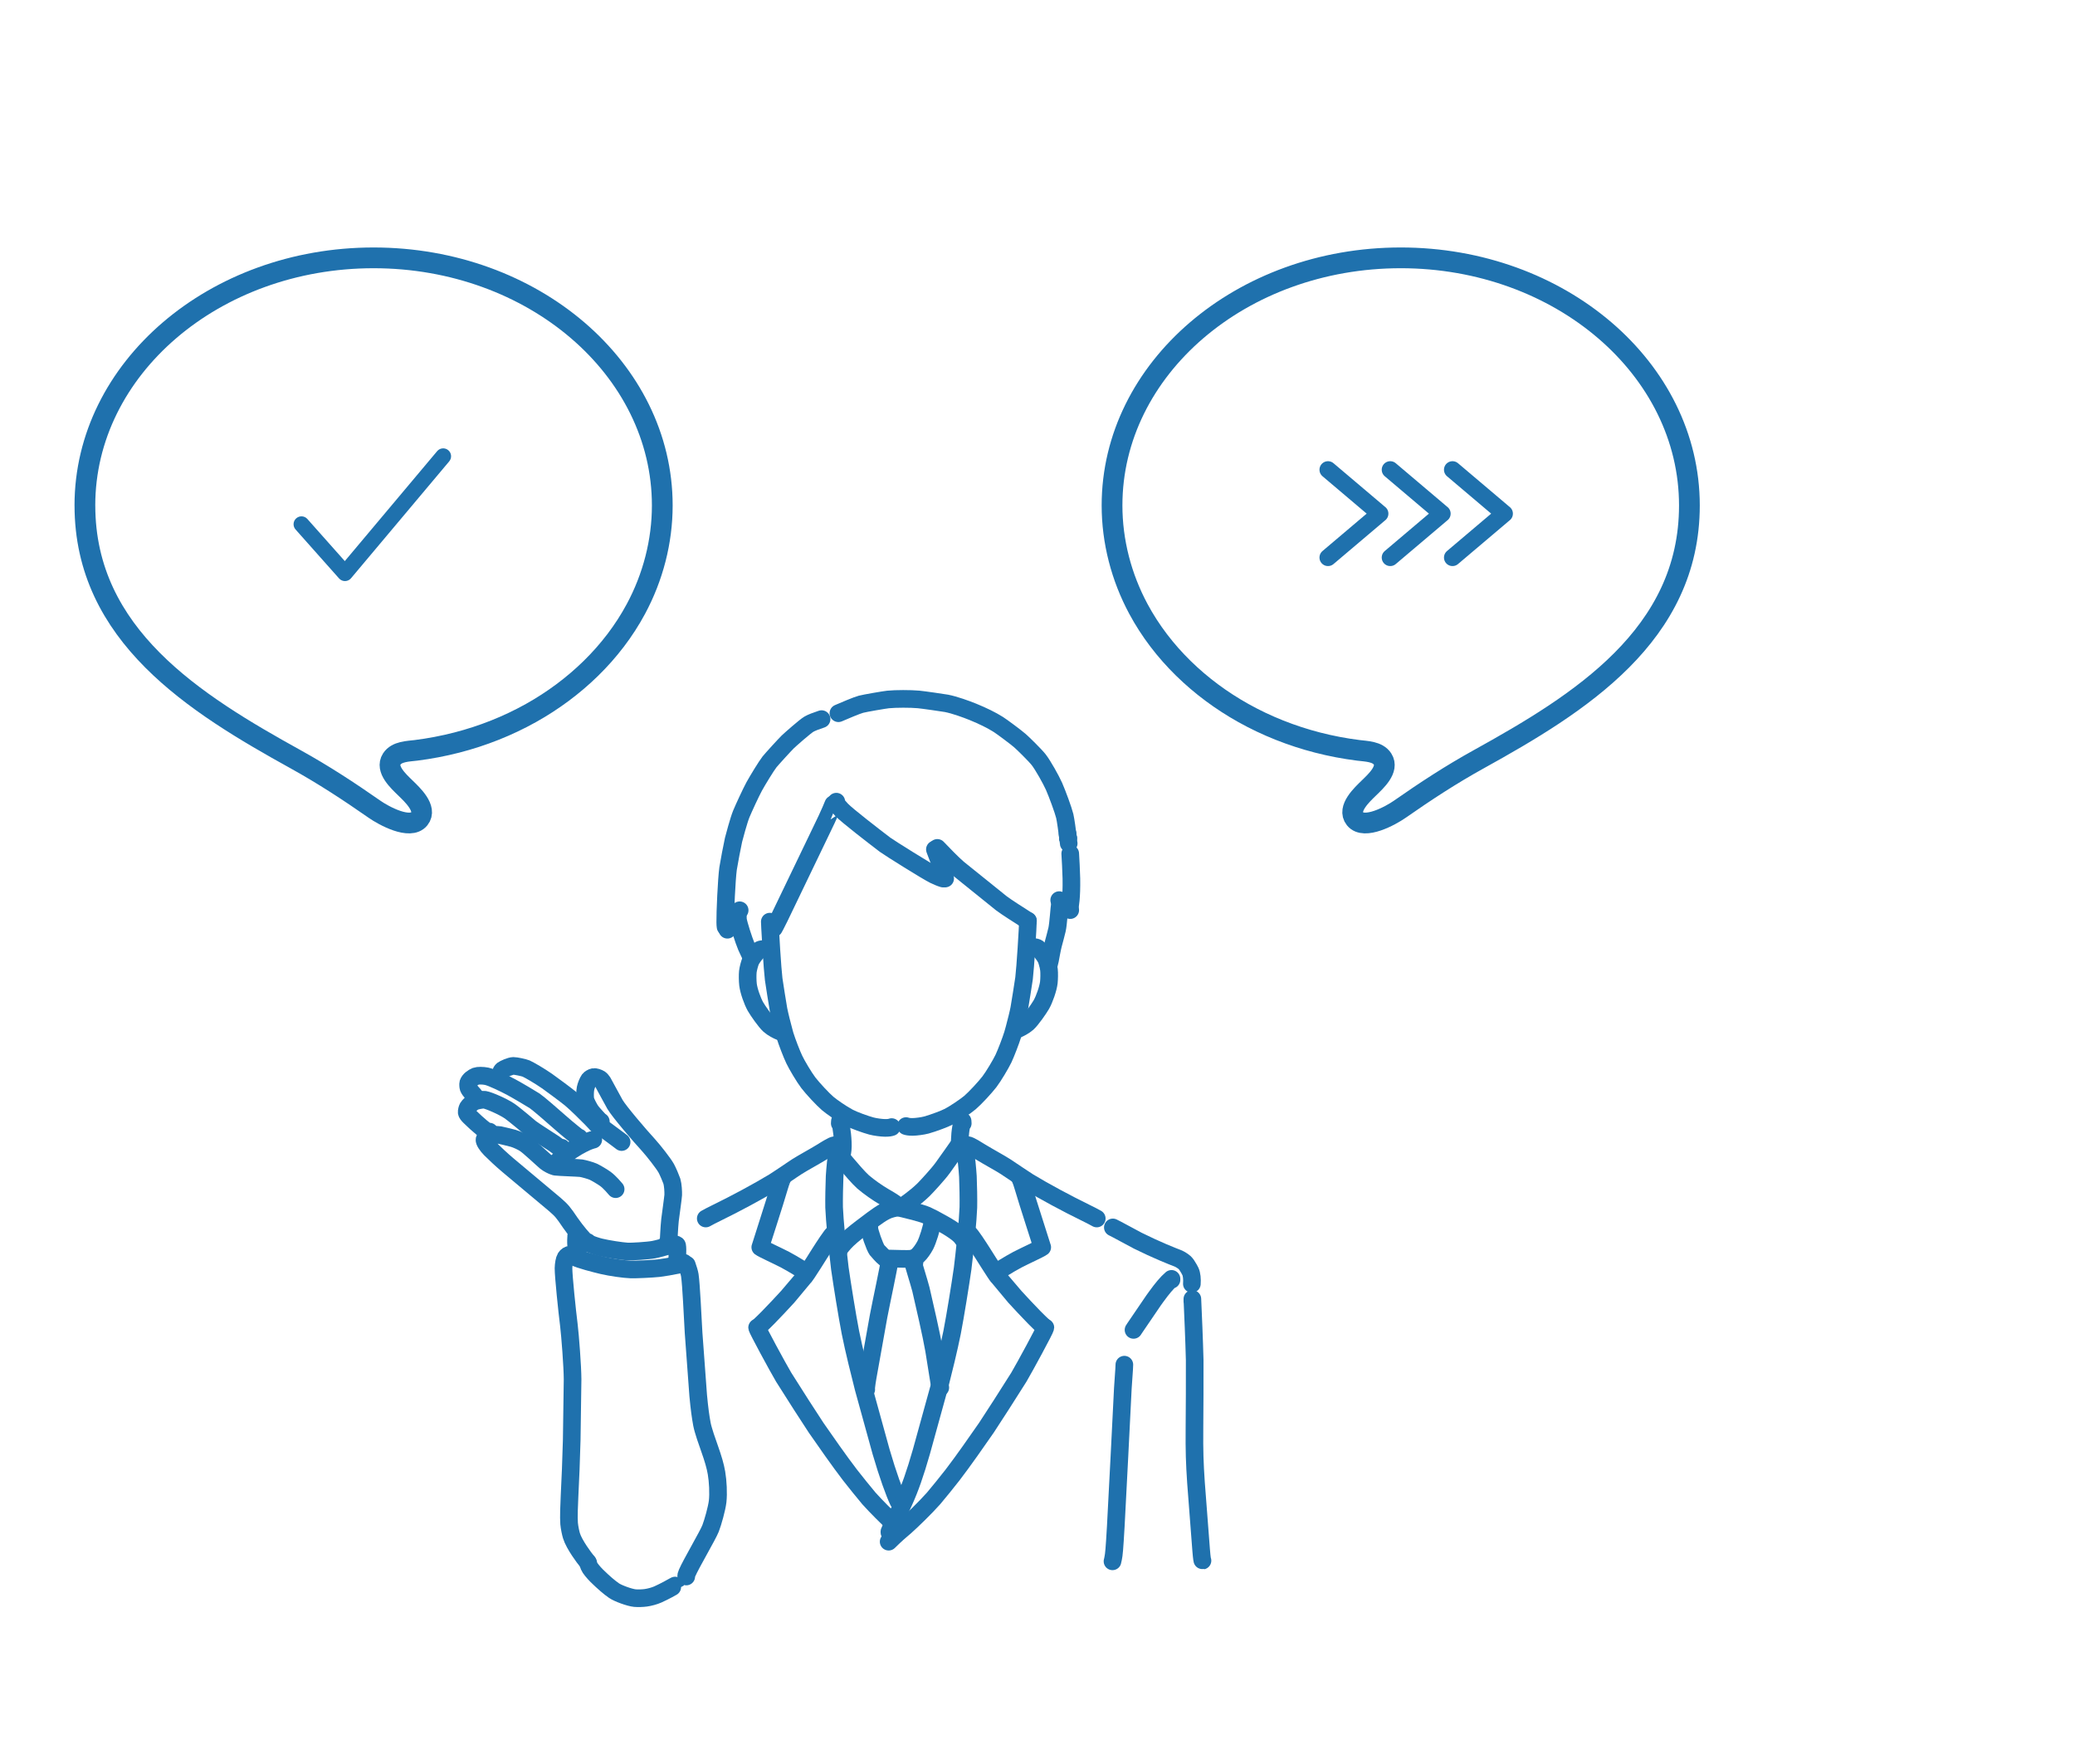 <?xml version="1.0" encoding="UTF-8"?><svg id="b" xmlns="http://www.w3.org/2000/svg" width="200" height="170" viewBox="0 0 200 170"><defs><style>.e,.f,.g,.h{fill:none;}.i{fill:#1f71ad;}.f{stroke-width:2px;}.f,.g,.h{stroke:#1f71ad;stroke-linecap:round;stroke-linejoin:round;}.g{stroke-width:1.643px;}.h{stroke-width:1.7px;}</style></defs><g id="c"><g id="d"><g><polyline class="g" points="128 53.732 132.998 49.5 133 49.498 133 49.502 132.998 49.5 128 45.268"/><polyline class="g" points="134 53.732 138.998 49.5 139 49.498 139 49.502 138.998 49.5 134 45.268"/><polyline class="g" points="140 53.732 144.998 49.5 145 49.498 145 49.502 144.998 49.5 140 45.268"/><g><path class="h" d="M80.941,108.258l.015-.216c.157,.478,.34,2.007,.269,2.724-.004,.037-.007,.082-.015,.131-.026,.194-.067,.47-.097,.649-.004,.019-.004,.034-.007,.049-.037,.246-.078,.347-.16,.444l-.004-.086"/><path class="h" d="M81.053,110.874c-.101-.011-.205-.071-.28-.183-.049-.067-.224-.317-.325-.328-.16-.015-.996,.511-1.179,.631-.914,.556-1.873,1.067-2.459,1.44-.243,.153-.772,.519-1.328,.892-.302,.201-.612,.407-.888,.582-1.567,.948-3.72,2.101-5.493,2.966-.437,.213-.821,.41-1.075,.556"/><path class="h" d="M80.717,111.262v-.123c-.116,.194-.224,1.489-.272,2.239-.034,.709-.063,2.306-.049,2.985,.026,.649,.101,1.56,.187,2.5,.056,.582,.119,1.179,.179,1.731,.071,.631,.134,1.209,.19,1.657,.213,1.493,.705,4.563,1.015,6.153,.343,1.713,.925,4.041,1.257,5.336,.019,.067,.037,.138,.056,.209,.433,1.586,1.224,4.463,1.642,5.948,.657,2.257,1.291,3.985,1.672,4.791"/><path class="h" d="M75.508,113.359s-.004,0-.004,.004c-.019,.015-.198,.328-.414,1.086-.347,1.228-1.784,5.634-1.81,5.75,.194,.157,1.672,.825,2.388,1.198,.451,.243,.896,.5,1.287,.743,.384,.243,.459,.28,.619,.351"/><path class="h" d="M80.344,118.885c-.168,.09-.952,1.302-1.332,1.896-.302,.485-.847,1.351-1.202,1.881-.116,.175-.213,.317-.272,.388-.011,.019-1.194,1.418-1.623,1.929-.354,.403-1.41,1.507-1.884,1.996-.239,.239-.638,.642-.922,.896"/><path class="h" d="M73.053,127.941h-.078c.015,.175,1.985,3.81,2.56,4.78,.799,1.284,2.709,4.25,3.131,4.877,.836,1.205,2.246,3.228,3.261,4.549,.455,.582,1.366,1.72,1.821,2.254,.713,.802,1.78,1.843,2.362,2.396,.157,.146,.28,.257,.351,.321"/><path class="h" d="M92.49,110.351l-.004-.097c-.198,.302-1.183,1.679-1.634,2.31-.418,.582-1.545,1.802-1.836,2.09-.836,.817-1.854,1.493-2.153,1.705-.041,.03-.067,.049-.078,.06,.164,.049,1.937,.437,2.53,.702,.168,.075,.41,.194,.675,.332,.582,.31,1.295,.709,1.653,.944,.489,.321,.854,.578,1.078,.892,.041,.052,.127,.183,.138,.179"/><path class="h" d="M81.072,111.415l-.004-.056-.037-.041c-.011,.045,.011,.116,.082,.228,.078,.119,.209,.287,.418,.53,.433,.515,1.228,1.444,1.653,1.821,.575,.496,1.429,1.09,2.037,1.44,.858,.493,1.041,.642,1.146,.739"/><path class="h" d="M86.594,116.351c-.052,.011-.108,.019-.168,.034-.261,.049-.56,.119-.757,.194-.593,.224-1.198,.664-2.336,1.534-.108,.082-.213,.16-.313,.235-.709,.541-1.254,.996-1.646,1.425-.086,.097-.34,.399-.403,.489-.093,.131-.142,.257-.146,.325"/><path class="h" d="M83.781,118.322v.026c.007,.317,.526,1.821,.754,2.127,.022,.034,.601,.664,.698,.728,.034,.019,.119,.071,.261,.146"/><line class="h" x1="83.781" y1="118.37" x2="83.781" y2="118.348"/><path class="h" d="M89.941,117.788l-.052-.108c-.078,.657-.474,1.873-.709,2.328-.198,.373-.485,.769-.675,.944-.157,.138-.321,.287-.317,.287"/><path class="h" d="M85.747,121.292h.056c.433,.004,1.702,.06,1.996,.015,.049-.007,.138-.026,.272-.063"/><path class="h" d="M85.799,121.452l-.052,.007c-.09,.746-.795,3.966-1.063,5.381-.28,1.601-.802,4.522-1.045,5.84-.157,.896-.16,1.172-.149,1.213,.004,.004,.004,.007,.004,.007"/><path class="h" d="M88.135,121.717l-.082-.015-.071-.104c.078,.31,.586,1.918,.78,2.66,.34,1.47,1.015,4.384,1.269,5.858,.123,.791,.373,2.34,.496,3.097,.011,.052,.034,.16,.052,.269,.022,.101,.045,.198,.052,.243"/><path class="h" d="M92.796,108.258l-.015-.216c-.243,.728-.28,1.709-.276,2.31,.004,.325,.019,.537,.019,.537"/><path class="h" d="M92.684,110.874c.097-.011,.205-.071,.28-.183,.049-.067,.224-.317,.325-.328,.157-.015,.993,.511,1.179,.631,.914,.556,1.873,1.067,2.455,1.44,.243,.153,.772,.519,1.328,.888,.302,.205,.616,.41,.892,.586,1.567,.948,3.72,2.101,5.493,2.966,.437,.213,.821,.41,1.075,.556"/><path class="h" d="M93.02,111.262v-.123c.112,.194,.22,1.489,.272,2.239,.034,.709,.063,2.306,.045,2.985-.026,.649-.097,1.56-.187,2.5-.019,.209-.041,.418-.06,.627-.104,1.041-.22,2.06-.306,2.761-.213,1.493-.705,4.563-1.015,6.153-.321,1.604-.851,3.75-1.19,5.078-.022,.09-.045,.175-.067,.257-.418,1.534-1.269,4.619-1.705,6.175-.601,2.093-1.086,3.489-1.709,4.858-.041,.093-.082,.183-.127,.276-.228,.474-.586,1.194-.862,1.746-.205,.414-.362,.731-.377,.787-.011,.034-.011,.067-.004,.101l.104-.127"/><path class="h" d="M98.229,113.359c0-.022,.183,.28,.414,1.09,.351,1.228,1.787,5.634,1.813,5.75-.194,.157-1.672,.825-2.388,1.198-.452,.243-.896,.5-1.287,.743-.388,.243-.459,.28-.623,.351"/><path class="h" d="M93.393,118.885c.168,.09,.951,1.302,1.328,1.896,.28,.444,.761,1.209,1.112,1.743,.157,.243,.291,.437,.366,.526,.011,.019,1.194,1.418,1.623,1.929,.354,.403,1.407,1.507,1.881,1.996,.243,.239,.638,.642,.925,.896"/><path class="h" d="M100.684,127.941h.075c-.011,.175-1.985,3.81-2.556,4.78-.799,1.284-2.709,4.25-3.131,4.877-.836,1.205-2.246,3.228-3.261,4.549-.455,.582-1.369,1.724-1.832,2.261-.806,.907-2.082,2.142-2.728,2.716-.004,0-.004,.004-.004,.004-.093,.082-.172,.149-.235,.201-.325,.269-.638,.556-.884,.787-.25,.235-.425,.414-.474,.459"/><path class="h" d="M107.262,118.288c.31,.142,1.81,.97,2.407,1.28,1.81,.899,3.302,1.489,3.843,1.694,.228,.09,.511,.276,.683,.425,.108,.101,.28,.351,.418,.604,.049,.082,.09,.164,.127,.243,.127,.272,.175,.754,.138,1.19"/><path class="h" d="M114.927,125.437v-.25c.056,1.175,.179,4.075,.224,5.877,.007,1.668-.004,4.952-.022,6.567-.019,2.246,.019,3.328,.146,5.243,.119,1.604,.366,4.847,.496,6.478,.071,.899,.116,1.052,.131,1.049"/><path class="h" d="M112.915,123.333v-.086c-.448,.381-.914,.952-1.47,1.716-.082,.108-.164,.224-.246,.34-.478,.701-1.396,2.045-1.832,2.69-.037,.06-.075,.116-.112,.172"/><path class="h" d="M108.371,131.516c-.004,.459-.104,1.489-.146,2.295-.157,3.231-.496,9.862-.679,13.269-.131,2.272-.175,2.713-.254,3.101-.037,.201-.049,.243-.063,.287"/><path class="h" d="M74.248,89.09l-.05-.269c0,.097,.01,.321,.027,.619,.027,.537,.071,1.328,.125,2.127,.074,1.149,.162,2.321,.222,2.802,.104,.724,.343,2.205,.464,2.914,.091,.485,.377,1.616,.539,2.198,.037,.134,.064,.243,.084,.302,.192,.619,.65,1.81,.899,2.328,.246,.519,.942,1.694,1.353,2.235,.421,.549,1.39,1.59,1.861,1.993,.411,.351,1.36,.996,1.935,1.306,.037,.022,.074,.041,.108,.06,.542,.28,1.602,.657,2.181,.813,.35,.093,.959,.175,1.299,.179,.363,.004,.539-.037,.65-.078"/><path class="h" d="M99.026,88.993l.05-.243,.003-.022c-.003,.265-.067,1.437-.145,2.653-.077,1.175-.168,2.396-.229,2.892-.104,.728-.343,2.205-.464,2.918-.077,.422-.306,1.332-.471,1.944-.067,.254-.125,.455-.155,.552-.192,.619-.65,1.81-.895,2.332-.249,.519-.942,1.69-1.353,2.231-.421,.549-1.39,1.59-1.865,1.996-.434,.369-1.488,1.078-2.04,1.366-.239,.119-.576,.261-.929,.392-.451,.172-.929,.328-1.252,.418-.353,.093-.959,.175-1.303,.179-.363,.004-.535-.037-.65-.078"/><path class="h" d="M74.126,91.583l-.01-.037c-.39-.104-.747-.123-.959,.03-.175,.127-.448,.448-.639,.743-.067,.097-.121,.19-.162,.276-.088,.187-.246,.765-.276,1.052-.03,.313-.024,.884,.017,1.235,.067,.593,.427,1.604,.717,2.119,.222,.388,.966,1.463,1.346,1.802,.34,.299,.804,.511,.889,.549,.047,.019,.091,.037,.138,.056"/><path class="h" d="M99.063,91.392l.007-.041c.394-.104,.751-.119,.963,.03,.229,.172,.639,.687,.801,1.022,.057,.119,.141,.403,.205,.668,.03,.146,.057,.284,.067,.384,.034,.313,.024,.881-.013,1.231-.071,.597-.427,1.604-.717,2.119-.222,.388-.969,1.466-1.346,1.802-.34,.299-.804,.511-.892,.549-.044,.019-.088,.041-.135,.06"/><path class="h" d="M80.316,77.504c-.007,0-.266,.735-1.242,2.716-1.289,2.69-3.258,6.784-3.938,8.183-.367,.746-.491,.963-.542,1.052"/><path class="h" d="M80.609,77.258c-.003,.052,.007,.108,.03,.164,.061,.157,.219,.343,.485,.627,.545,.563,3.022,2.474,4.177,3.355,.397,.295,4.11,2.619,4.746,2.922,.215,.101,.582,.269,.838,.34l.02-.049-.007-.037"/><path class="h" d="M90.11,81.859c.007,.019,.013,.037,.02,.056l.017,.045c.01,.022,.02,.045,.027,.071,.108,.272,.269,.694,.37,.97,.215,.597,.454,1.343,.532,1.59,.01,.037,.02,.06,.024,.075"/><path class="h" d="M90.346,81.713c.448,.47,1.457,1.519,1.999,1.978,.104,.09,3.154,2.545,4.18,3.366,.481,.366,1.912,1.272,1.999,1.325,.219,.134,.478,.317,.552,.369l-.037-.019"/><path class="h" d="M79.188,69.302c-.549,.183-.973,.343-1.222,.489-.36,.209-1.767,1.448-2.043,1.713-.273,.265-1.568,1.687-1.754,1.922-.32,.414-1.138,1.757-1.478,2.373-.31,.571-.99,2.041-1.245,2.653-.242,.59-.7,2.302-.744,2.489-.091,.377-.464,2.34-.525,2.761-.145,1.041-.289,4.336-.273,5.172,.003,.22,.01,.321,.03,.448"/><path class="h" d="M70.111,89.601c.017-.071,.037-.146,.064-.216,.024-.067,.05-.134,.081-.194,.175-.34,.431-.709,.65-.996,.172-.224,.32-.396,.387-.47"/><path class="h" d="M72.413,92.224h-.003"/><path class="h" d="M71.114,88.116v.075c.003,.175,.01,.41,.02,.474,.064,.414,.542,1.933,.811,2.563,.131,.299,.451,.959,.461,.981,.003,.004,.003,.007,.003,.015"/><path class="h" d="M102.94,80.728c-.017-.157-.03-.299-.037-.358"/><path class="h" d="M102.95,80.806c.034,.276,.054,.463,.057,.474-.007,0-.034-.239-.057-.474"/><path class="h" d="M102.95,80.806c-.003-.026-.007-.052-.01-.078"/><path class="h" d="M80.811,68.735c.528-.228,1.774-.761,2.178-.866,.397-.104,2.231-.418,2.602-.459,.737-.075,2.168-.075,2.948-.004,.434,.041,2.43,.328,2.686,.377,.804,.157,1.905,.56,2.551,.821,.966,.396,1.797,.802,2.447,1.213,.337,.213,1.669,1.202,2.073,1.552,.263,.224,1.457,1.388,1.821,1.851,.417,.537,1.181,1.903,1.474,2.556,.316,.716,.902,2.313,1.037,2.869,.094,.407,.232,1.437,.313,2.082"/><path class="h" d="M103.155,82.265c.034,.593,.091,1.549,.111,2.407,.03,1.821-.125,2.664-.188,2.925,0,.011-.003,.022-.007,.034"/><path class="h" d="M103.155,87.709c-.024-.034-.047-.071-.077-.112-.088-.127-.192-.269-.259-.336-.088-.082-.411-.28-.485-.332-.01-.007-.024-.019-.04-.03-.047-.034-.114-.082-.202-.153"/><path class="h" d="M102.156,87.157c-.054,.287-.151,1.896-.273,2.429-.077,.343-.279,1.082-.38,1.459-.108,.41-.269,1.351-.296,1.474-.037,.172-.098,.41-.131,.541v-.045"/><path class="h" d="M55.535,119.131c.026,.022,.074,.061,.123,.103,.03,.026,.061,.051,.087,.073,.173,.14,.485,.302,.837,.453,.012,.005,.024,.011,.036,.015,.415,.176,.881,.335,1.237,.422,.715,.174,2.009,.373,2.624,.413,.372,.02,1.945-.072,2.525-.181,.425-.081,1.051-.263,1.452-.381,.208-.061,.357-.108,.38-.111,.255-.047,.405-.014,.431,.098,.035,.18,.041,.494,.019,1.051-.006,.132-.015,.311-.022,.409"/><path class="h" d="M55.561,119.663l-.019-.289c-.051,.018-.022,.695,.028,1.006,.017,.104,.04,.206,.071,.32,.017,.069,.039,.141,.062,.219"/><path class="h" d="M55.176,121.042s.064,.03,.183,.092c.535,.276,1.996,.642,2.711,.814,.82,.19,2.081,.371,2.723,.392,.487,.016,1.996-.051,2.726-.128,.358-.039,1.288-.198,1.822-.313,.111-.024,.207-.047,.276-.066,.04-.012,.072-.022,.093-.031,.033-.015,.101-.051,.203-.107"/><path class="h" d="M54.963,121.007l.022-.095c-.178-.001-.347,.098-.478,.302-.105,.167-.187,.628-.193,1.012-.006,.714,.345,4.12,.522,5.506,.119,1,.349,3.956,.353,5.202-.014,1.311-.056,4.226-.083,5.829-.035,1.491-.141,4.216-.212,5.452-.034,.667-.089,2.042-.04,2.609,.037,.386,.135,.873,.227,1.179,.266,.867,1.287,2.208,1.438,2.382,.098,.113,.11,.13,.112,.149"/><path class="h" d="M56.694,150.614c.007,.077,.034,.174,.092,.324,.075,.19,.402,.584,.736,.924,.701,.682,1.196,1.105,1.654,1.424,.401,.277,1.523,.68,2.022,.727,.294,.026,.719,.013,1.045-.03,.37-.052,.845-.18,1.168-.325,.731-.331,1.306-.666,1.385-.71,.032-.018,.272-.142,.272-.146"/><path class="h" d="M56.626,119.692l-.007,.082v.005c-.01-.006-.022-.012-.036-.021-.287-.191-1.056-1.119-1.619-1.925-.682-1.012-.823-1.178-1.497-1.765-1.157-.976-3.399-2.854-4.482-3.755-.67-.565-1.254-1.117-1.711-1.572-.334-.338-.61-.754-.576-.917,.034-.131,.209-.331,.349-.396,.022-.01,.074-.022,.144-.03,.245-.033,.717-.052,.982-.008,.13,.024,1.013,.233,1.292,.312,.323,.094,.834,.329,1.109,.508,.46,.305,1.76,1.542,2.023,1.756,.239,.192,.619,.391,.874,.459,.033,.008,.062,.014,.09,.018,.282,.041,2.198,.102,2.452,.139,.259,.039,.898,.218,1.163,.335,.258,.116,.914,.507,1.169,.693,.438,.322,.931,.918,.993,.992"/><path class="h" d="M53.476,112.302c.012-.022,.023-.042,.035-.062,.083-.141,.161-.244,.282-.355,.269-.25,.571-.499,.89-.732s.654-.454,.996-.652c.141-.081,.293-.163,.437-.237,.24-.125,.468-.232,.625-.291,.244-.092,.429-.141,.441-.14"/><path class="h" d="M47.177,109.057l-.015,.09c-.311-.091-1.079-.737-1.906-1.548-.156-.155-.259-.289-.272-.396-.012-.125,.046-.359,.102-.46,.122-.201,.426-.489,.651-.59,.038-.016,.089-.034,.149-.05,.264-.076,.681-.14,.81-.121,.444,.071,1.78,.664,2.377,1.064,.551,.371,1.97,1.594,2.05,1.658,.305,.249,2.144,1.408,2.27,1.499,.218,.151,.538,.407,.541,.407,.029,.015,.094,.033,.193,.056l.01-.059"/><path class="h" d="M45.779,105.644c-.085-.138-.509-.51-.625-.819-.031-.089-.048-.364-.023-.447,.094-.29,.444-.542,.733-.659,.197-.074,.668-.07,1.034,.002,.248,.05,.676,.223,1.128,.432,.431,.196,.885,.425,1.23,.605,.583,.312,2.052,1.183,2.279,1.336,.363,.242,1.797,1.496,2.41,2.04,.843,.744,1.768,1.472,1.84,1.516,.008,.004,.014,.006,.021,.007,.005,0,.011,0,.013-.006l-.007-.025"/><path class="h" d="M48.13,103.855l-.008,.093c.054-.338,.138-.687,.32-.835,.131-.101,.741-.383,1.043-.39,.224-.003,1.013,.163,1.225,.254,.331,.147,1.311,.72,2.005,1.202,.569,.408,1.846,1.345,2.313,1.735,.552,.466,1.428,1.339,1.881,1.793,.029,.031,.058,.058,.084,.085,.131,.138,.355,.377,.53,.561,.139,.15,.248,.265,.256,.275,.014,.021,.016,.035,.003,.046"/><path class="h" d="M57.558,108.312l.003,.004c.033,.024,.254,.186,.544,.399,.457,.338,1.087,.803,1.417,1.05,.132,.1,.329,.249,.392,.297"/><path class="h" d="M64.362,119.709l-.013,.149,.031,.024,.048-.029c.02-.208,.078-1.639,.152-2.282,.04-.332,.302-2.2,.309-2.406,.011-.322-.024-.978-.132-1.333-.054-.172-.38-.954-.541-1.242-.268-.482-1.213-1.683-1.707-2.231-.848-.919-2.822-3.23-3.231-3.92-.164-.281-1.1-2.03-1.175-2.153-.059-.088-.189-.256-.261-.303-.182-.115-.474-.213-.629-.186-.147,.026-.36,.157-.427,.247-.133,.188-.292,.574-.348,.846-.056,.279-.067,.829-.017,1.083,.058,.27,.384,.87,.551,1.105,.098,.134,.318,.382,.508,.59,.168,.182,.311,.334,.326,.348,.023,.016,.057,.038,.104,.064"/><path class="h" d="M66.196,121.891c.153,.433,.256,.781,.293,1.012,.134,.906,.267,3.867,.363,5.55,.107,1.539,.329,4.563,.445,6.044,.126,1.324,.224,2.015,.36,2.762,.115,.601,.52,1.744,.738,2.354,.341,.967,.544,1.642,.664,2.336,.137,.797,.198,1.97,.111,2.744-.076,.662-.451,2.007-.683,2.606-.264,.676-1.861,3.371-2.261,4.292-.084,.189-.097,.261-.081,.342"/></g><path class="f" d="M135.01,24.849c-15.368,0-27.826,10.682-27.826,23.859,0,3.479,.897,6.916,2.542,9.977,2.284,4.25,5.913,7.679,10.105,10.023,2.245,1.255,4.656,2.207,7.145,2.85,1.296,.335,2.614,.585,3.942,.753,.772,.098,1.863,.099,2.339,.836,.637,.985-.647,2.14-1.314,2.792-.643,.628-2.128,1.986-1.339,2.969,.886,1.105,3.465-.326,4.298-.908,2.505-1.748,4.95-3.349,7.624-4.828,9.684-5.358,20.308-11.94,20.308-24.464,0-13.177-12.458-23.859-27.826-23.859Z"/><path class="f" d="M8.184,48.708c0,12.524,10.625,19.106,20.308,24.464,2.674,1.48,5.119,3.08,7.624,4.828,.834,.582,3.412,2.013,4.298,.908,.788-.983-.696-2.341-1.339-2.969-.667-.652-1.95-1.807-1.314-2.792,.476-.737,1.567-.739,2.339-.836,1.328-.168,2.646-.419,3.942-.753,2.489-.643,4.9-1.594,7.145-2.85,4.191-2.344,7.82-5.772,10.105-10.023,1.645-3.061,2.542-6.498,2.542-9.977,0-13.177-12.458-23.859-27.826-23.859-15.368,0-27.826,10.682-27.826,23.859Z"/><path class="i" d="M33.25,56h.011c.221-.003,.43-.102,.572-.272l9.467-11.268c.271-.322,.229-.802-.093-1.073-.322-.271-.802-.229-1.073,.093l-8.9,10.594-3.607-4.058c-.28-.315-.761-.342-1.075-.063-.314,.279-.343,.761-.063,1.075l4.193,4.717c.144,.163,.352,.255,.569,.255Z"/><rect class="e" width="200" height="170"/></g></g></g></svg>